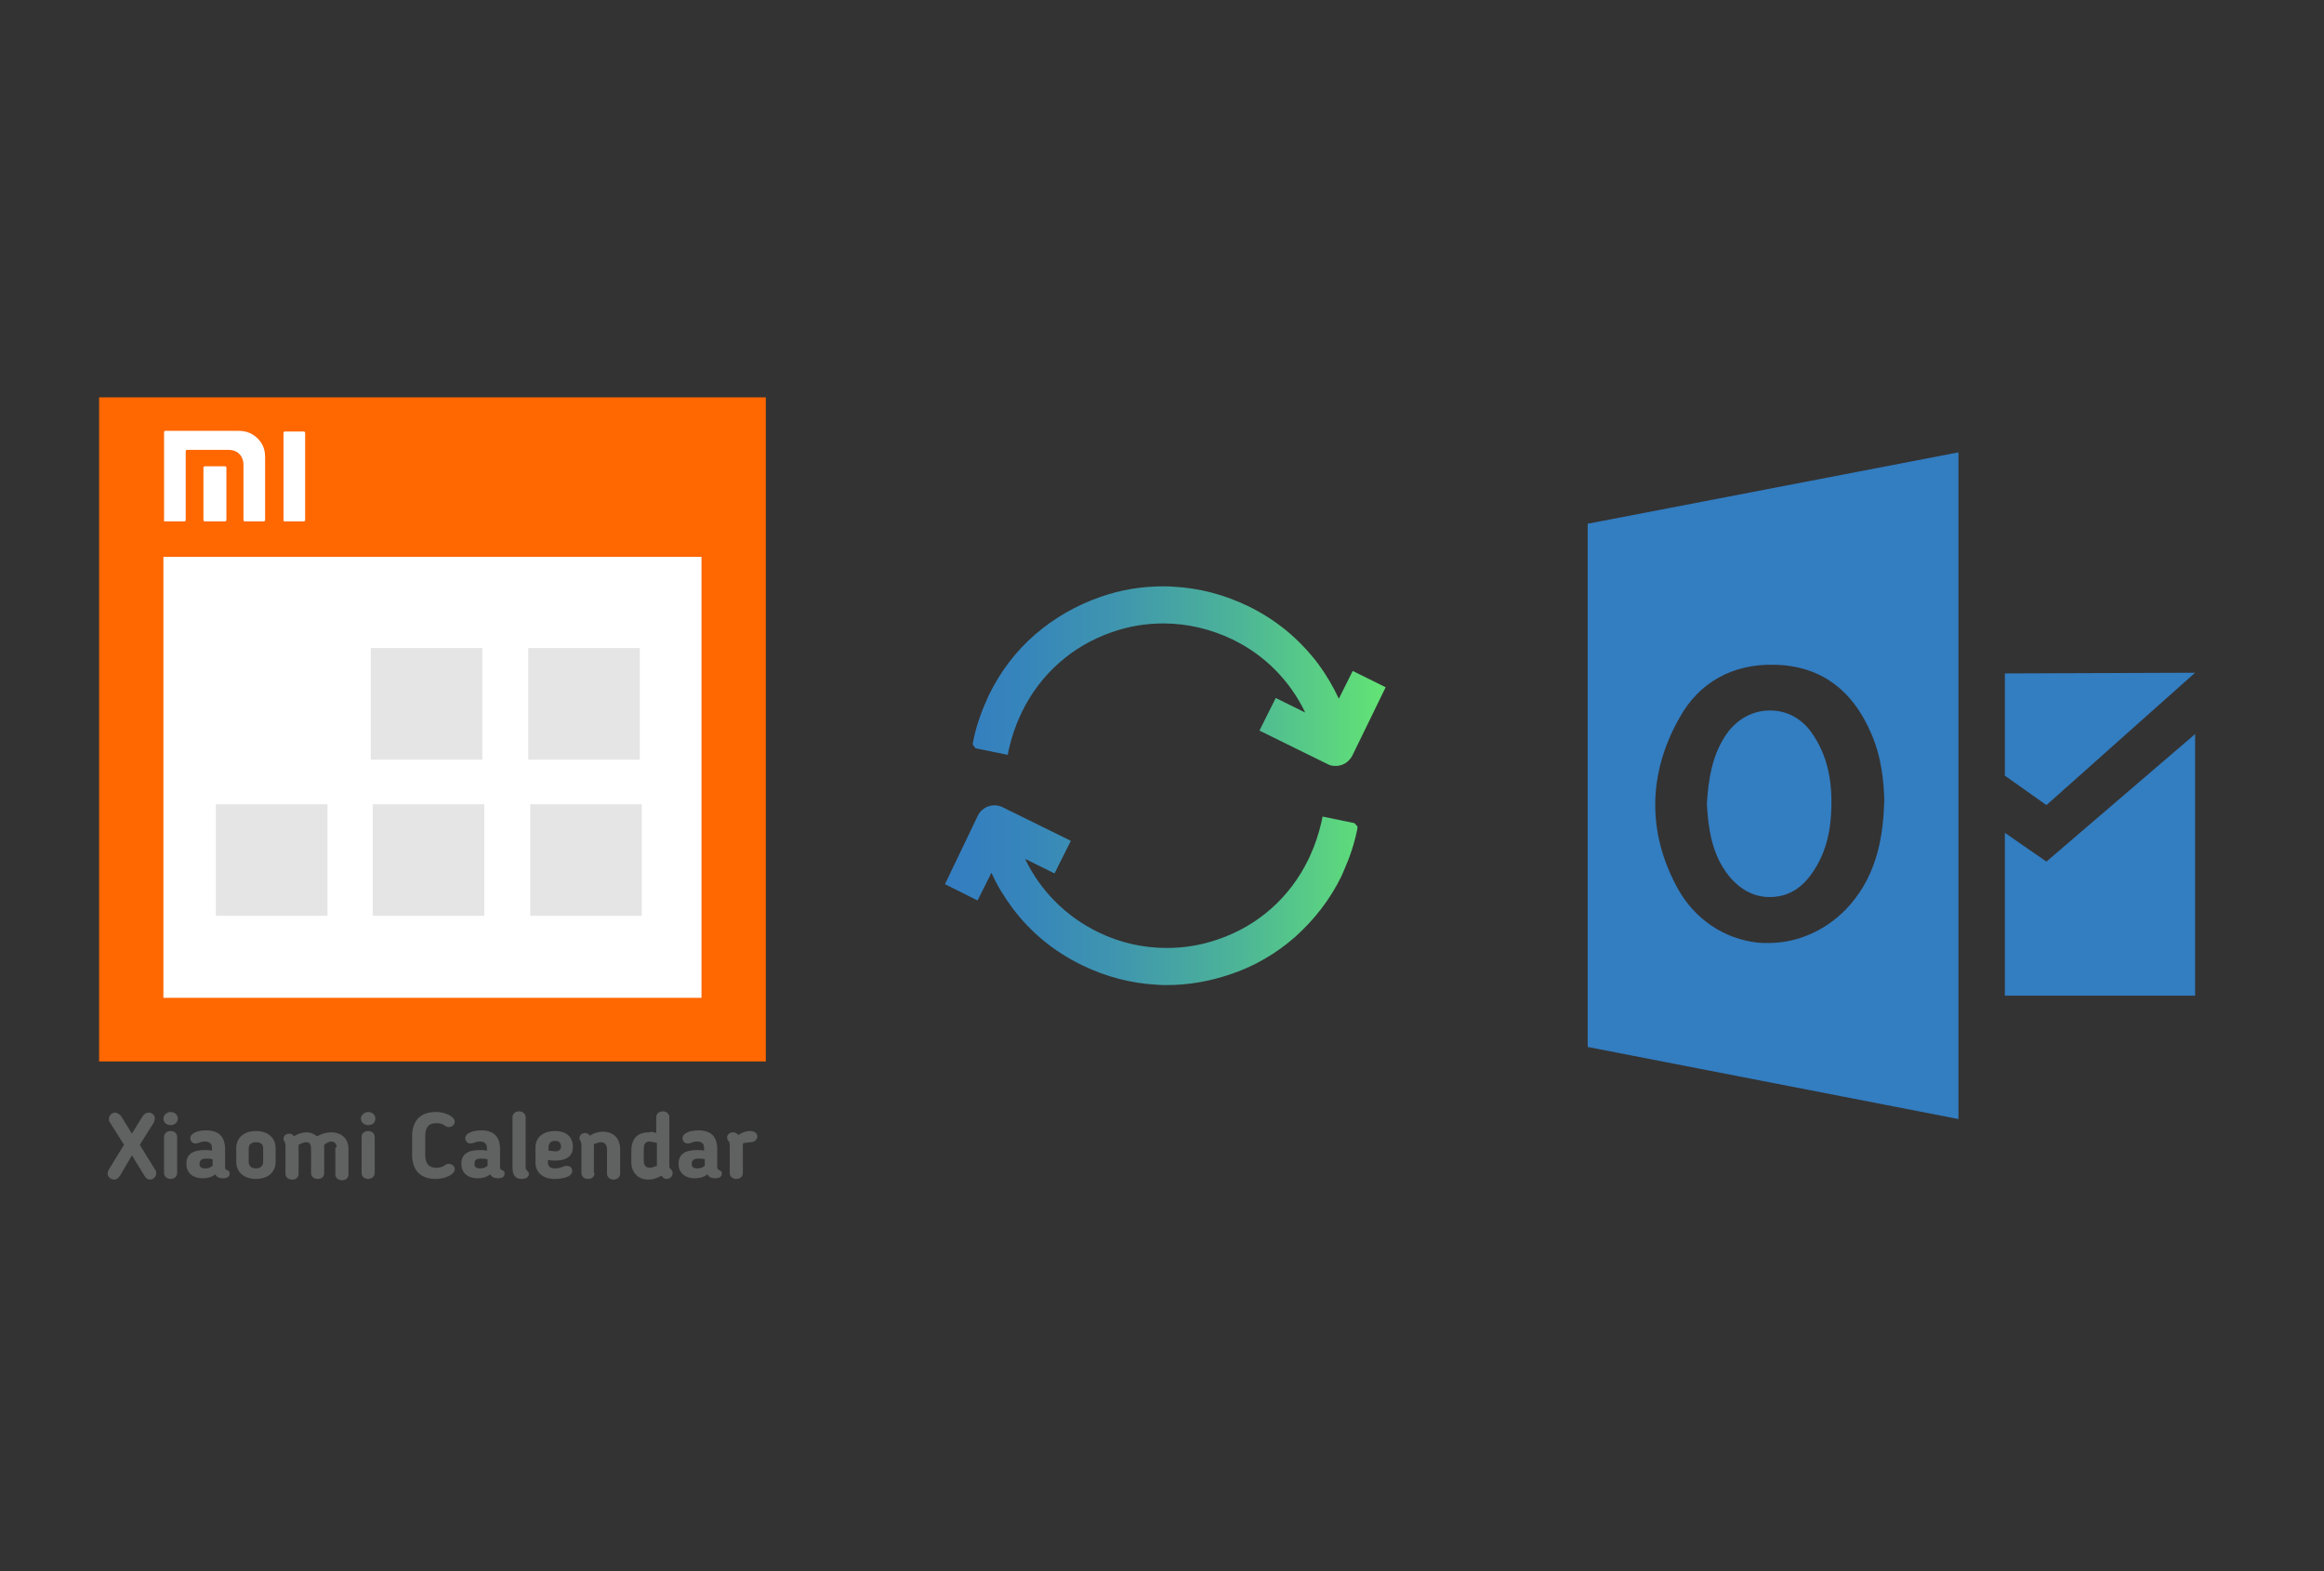 ﻿<?xml version="1.0" encoding="utf-8"?>
<!DOCTYPE svg PUBLIC "-//W3C//DTD SVG 1.1//EN" "http://www.w3.org/Graphics/SVG/1.1/DTD/svg11.dtd">
<svg x="0" y="0" width="392" height="265" xml="http://www.w3.org/XML/1998/namespace" xmlns="http://www.w3.org/2000/svg" xmlns:xlink="http://www.w3.org/1999/xlink" xmlns:xml="http://www.w3.org/XML/1998/namespace" version="1.1">
  <rect width="100%" height="100%" fill="#333333" stroke="none"/>
  <svg x="246" y="57" width="146" height="151" viewBox="0, 0, 249.8, 257.7" xml:space="preserve" id="Layer_1" enable-background="new 0 0 249.8 257.7" xmlns="http://www.w3.org/2000/svg" xmlns:xlink="http://www.w3.org/1999/xlink" xmlns:xml="http://www.w3.org/XML/1998/namespace" version="1.1">
    <path d="M78.1 155 C73.1 148.8 72.1 141.2 71.7 134.2 C72.1 127.2 73.2 119.6 77.8 113.4 C80.8 109.5 85.1 107.2 89.8 107.2 C89.9 107.2 89.9 107.2 90.1 107.2 C94.8 107.2 99.2 109.6 102 113.7 C106.5 120.1 108.2 127.9 107.5 137.7 C107.1 144.1 105.3 149.3 102.5 153.5 C99.8 157.7 96.4 160.1 92.5 160.8 C86.9 161.8 82 159.7 78.1 155 z M144.3 32.7 L144.3 225.1 L37.3 204.3 L37.3 53.3 L144.3 32.7 z M122.9 133.2 C122.8 128.3 122.2 120.9 119.2 114 C113.7 101 104.2 94.2 91.1 94 C79.2 93.7 69.4 99.1 63.8 109.3 C54.6 125.5 54.5 142.6 63.3 158.6 C68.2 167.4 76.6 173.1 86.4 174.2 C87.3 174.3 88.4 174.3 89.5 174.3 C98.4 174.3 107 170.2 113 163.3 C121.3 153.8 122.6 142.3 122.9 133.2 z M157.7 96.5 L157.7 126 L169.7 134.5 L212.6 96.3 L157.7 96.5 z M157.7 189.5 L212.6 189.5 L212.6 114 L169.7 150.8 L157.7 142.5 L157.7 189.5 z" style="fill:#337DC1;" />
  </svg>
  <svg x="146" y="82" width="101" height="101" viewBox="0, 0, 172.7, 172.7" xml:space="preserve" enable-background="new 0 0 172.7 172.7" xmlns="http://www.w3.org/2000/svg" xmlns:xlink="http://www.w3.org/1999/xlink" xmlns:xml="http://www.w3.org/XML/1998/namespace" version="1.1">
    <g id="sync_1_">
      <linearGradient x1="22.787" y1="86.36" x2="149.933" y2="86.36" gradientUnits="userSpaceOnUse" id="sync_2_">
        <stop offset="0%" stop-color="#337DC1" />
        <stop offset="16.28%" stop-color="#3684BC" />
        <stop offset="39.51%" stop-color="#3F96AE" />
        <stop offset="66.91%" stop-color="#4DB597" />
        <stop offset="97.29%" stop-color="#61E077" />
        <stop offset="100%" stop-color="#63E474" />
      </linearGradient>
      <path d="M141.9 98.2 L141.8 99 C141 103.1 139.6 107.2 137.9 111 C137.7 111.5 137.5 111.9 137.3 112.4 C134 119.2 129.4 125.1 123.8 130.1 C118.3 134.9 112.1 138.5 105.2 140.8 C99.3 142.8 93.2 143.9 87 143.9 C86 143.9 85 143.9 84 143.8 C76.5 143.4 69.3 141.5 62.5 138.2 C54.4 134.3 47.6 128.7 42.3 121.6 C40 118.5 37.9 115.1 36.3 111.5 L32.3 119.5 L22.9 114.8 L32.4 95 C33.7 92.4 36.9 91.3 39.5 92.6 L59.2 102.3 L54.5 111.7 L46 107.5 C50.4 116.7 57.8 124.1 67 128.6 C73.3 131.7 80 133.2 86.9 133.2 C91.9 133.2 96.9 132.4 101.7 130.7 C113.2 126.8 122.4 118.6 127.7 107.7 C127.9 107.3 128.1 106.9 128.2 106.6 C129.6 103.6 130.7 100.3 131.5 96.8 L131.8 95.3 L141 97.2 L141.9 98.2 z M140.5 53.3 L136.5 61.3 C134.8 57.7 132.8 54.3 130.5 51.2 C125.1 44.1 118.4 38.5 110.3 34.6 C103.5 31.3 96.3 29.4 88.8 29 C87.8 28.9 86.7 28.9 85.8 28.9 C79.6 28.9 73.5 29.9 67.6 32 C60.7 34.4 54.5 38 49 42.7 C43.3 47.6 38.8 53.6 35.5 60.4 C35.3 60.9 35.1 61.3 34.9 61.8 C33.1 65.7 31.8 69.7 31 73.8 L30.9 74.5 L31.7 75.6 L41 77.5 L41.3 76 C42.1 72.5 43.2 69.2 44.6 66.2 C44.8 65.8 45 65.4 45.1 65.1 C50.4 54.2 59.7 46 71.1 42.1 C75.9 40.4 80.9 39.6 85.9 39.6 C92.8 39.6 99.5 41.2 105.8 44.2 C115.1 48.7 122.4 56.1 126.8 65.3 L118.3 61.1 L113.6 70.5 L133.3 80.2 C134 80.6 134.8 80.7 135.6 80.7 C137.6 80.7 139.4 79.6 140.4 77.7 L150 58 L140.5 53.3 z" id="sync" style="fill:url(#sync_2_);" />
    </g>
    <g id="add_1_" />
    <g id="move_1_" />
    <g id="transfer_1_" />
    <g id="share_1_" />
    <g id="link_1_" />
    <g id="export_1_" />
    <g id="integrate_1_" />
    <g id="connect_1_" />
    <g id="copy_1_" />
    <g id="convert_1_" />
    <g id="push" />
  </svg>
  <svg x="0" y="57" width="146" height="151" viewBox="0, 0, 131.9, 125.7" xml:space="preserve" id="Layer_1#1" enable-background="new 0 0 131.9 125.7" xmlns="http://www.w3.org/2000/svg" xmlns:xlink="http://www.w3.org/1999/xlink" xmlns:xml="http://www.w3.org/XML/1998/namespace" version="1.1">
    <g>
      <rect x="18.4" y="11.2" width="95.1" height="89.9" style="fill:white;" />
      <path d="M15.1 3.7 C15.1 37.5 15.1 71.3 15.1 104.9 C49.1 104.9 83 104.9 116.7 104.9 C116.7 71.1 116.7 37.5 116.7 3.7 C82.8 3.7 49 3.7 15.1 3.7 z M106.9 95.2 C79.6 95.2 52.3 95.2 24.9 95.2 C24.9 72.9 24.9 50.6 24.9 28 C52.1 28 79.4 28 106.9 28 C106.9 50.3 106.9 72.7 106.9 95.2 z" style="fill:#FF6700;" />
      <rect x="56.5" y="41.9" width="17" height="17" style="fill:#E5E5E5;" />
      <rect x="80.5" y="41.9" width="17" height="17" style="fill:#E5E5E5;" />
      <rect x="32.9" y="65.7" width="17" height="17" style="fill:#E5E5E5;" />
      <rect x="56.8" y="65.7" width="17" height="17" style="fill:#E5E5E5;" />
      <rect x="80.8" y="65.7" width="17" height="17" style="fill:#E5E5E5;" />
      <g>
        <path d="M18.3 122.3 L18.3 122.3 C18.1 122.5 17.9 122.9 17.4 122.9 C16.9 122.9 16.4 122.5 16.4 122 C16.4 121.8 16.5 121.6 16.5 121.5 L18.9 117.6 L16.7 114.1 C16.6 114 16.6 113.8 16.6 113.6 C16.6 113.2 17 112.7 17.5 112.7 C17.9 112.7 18.3 113 18.5 113.3 L20.1 115.9 L21.7 113.3 C21.9 113 22.2 112.7 22.7 112.7 C23.2 112.7 23.6 113.1 23.6 113.6 C23.6 113.7 23.5 113.9 23.5 114.1 L21.3 117.6 L23.7 121.5 C23.8 121.6 23.8 121.8 23.8 122 C23.8 122.5 23.3 122.9 22.9 122.9 C22.4 122.9 22.2 122.6 22 122.3 L20.1 119.2 L18.3 122.3 z" style="fill:#606161;" />
        <path d="M26 114.6 C25.4 114.6 24.9 114.2 24.9 113.6 C24.9 113.1 25.4 112.6 26 112.6 C26.6 112.6 27.1 113 27.1 113.6 C27.1 114.2 26.6 114.6 26 114.6 z M27 121.9 C27 122.4 26.6 122.8 26 122.8 C25.4 122.8 25 122.4 25 121.9 L25 116.4 C25 115.9 25.4 115.5 26 115.5 C26.6 115.5 27 115.9 27 116.4 L27 121.9 z" style="fill:#606161;" />
        <path d="M34.3 121 C34.3 121.4 34.5 121.4 34.7 121.5 C34.9 121.6 35 121.7 35 122 C35 122.4 34.7 122.7 34 122.7 C33.5 122.7 33.1 122.6 32.8 122.1 C32.3 122.5 31.7 122.7 30.9 122.7 C29.3 122.7 28.4 121.8 28.4 120.5 L28.4 120.5 C28.4 119.1 29.3 118.4 31.2 118.4 C31.6 118.4 31.9 118.4 32.3 118.5 L32.3 118.1 C32.3 117.4 31.9 117.1 31.2 117.1 C30.8 117.1 30.6 117.2 30.3 117.3 C30.2 117.3 30 117.4 29.8 117.4 C29.2 117.4 29 116.9 29 116.6 C29 115.8 30.2 115.4 31.4 115.4 C33.4 115.4 34.3 116.4 34.3 118.3 L34.3 121 z M30.4 120.5 L30.4 120.5 C30.4 121 30.7 121.2 31.3 121.2 C31.7 121.2 32 121.1 32.4 120.8 L32.4 119.8 C32 119.7 31.7 119.7 31.4 119.7 C30.6 119.7 30.4 120.1 30.4 120.5 z" style="fill:#606161;" />
        <path d="M36 120.2 L36 118.1 C36 116.6 37.1 115.5 39 115.5 C40.9 115.5 42 116.6 42 118.1 L42 120.2 C42 121.7 40.9 122.8 39 122.8 C37.1 122.8 36 121.7 36 120.2 z M40.1 120.2 L40.1 118.1 C40.1 117.5 39.7 117.2 39 117.2 C38.3 117.2 37.9 117.6 37.9 118.1 L37.9 120.2 C37.9 120.8 38.3 121.2 39 121.2 C39.7 121.2 40.1 120.8 40.1 120.2 z" style="fill:#606161;" />
        <path d="M51.3 118 C51.3 117.5 51 117.1 50.5 117.1 C50.1 117.1 49.8 117.3 49.4 117.6 C49.4 117.7 49.4 117.8 49.4 118 L49.4 121.9 C49.4 122.4 49.1 122.8 48.4 122.8 C47.8 122.8 47.4 122.4 47.4 121.9 L47.4 118.3 C47.4 117.7 47.3 117.2 46.7 117.2 C46.3 117.2 45.9 117.4 45.5 117.6 C45.5 117.6 45.5 117.7 45.5 117.8 L45.5 122 C45.5 122.5 45.2 122.9 44.5 122.9 C43.9 122.9 43.5 122.5 43.5 122 L43.5 117.8 C43.5 117.3 43.4 117.3 43.4 117.2 C43.2 116.9 43.2 116.8 43.2 116.7 C43.2 116.2 43.6 115.9 44.1 115.9 C44.4 115.9 44.7 116.1 44.8 116.3 C45.4 115.9 46.1 115.7 46.7 115.7 C47.3 115.7 47.8 115.9 48.3 116.3 C49.1 115.9 49.7 115.7 50.4 115.7 C52.1 115.7 53.1 116.7 53.1 118.2 L53.1 122.1 C53.1 122.6 52.8 123 52.1 123 C51.5 123 51.1 122.6 51.1 122.1 L51.1 118 z" style="fill:#606161;" />
        <path d="M56.1 114.6 C55.5 114.6 55 114.2 55 113.6 C55 113.1 55.5 112.6 56.1 112.6 C56.7 112.6 57.2 113 57.2 113.6 C57.2 114.2 56.8 114.6 56.1 114.6 z M57.1 121.9 C57.1 122.4 56.7 122.8 56.1 122.8 C55.5 122.8 55.1 122.4 55.1 121.9 L55.1 116.4 C55.1 115.9 55.5 115.5 56.1 115.5 C56.7 115.5 57.1 115.9 57.1 116.4 L57.1 121.9 z" style="fill:#606161;" />
        <path d="M64.8 119.1 C64.8 120.3 65.2 121.1 66.5 121.1 C66.9 121.1 67.3 121 67.7 120.8 L67.8 120.7 C68 120.6 68.1 120.5 68.4 120.5 C68.9 120.5 69.3 120.9 69.3 121.3 C69.3 122.1 67.9 122.8 66.4 122.8 C63.9 122.8 62.8 121.3 62.8 119.1 L62.8 116.3 C62.8 114.1 63.9 112.6 66.4 112.6 C67.9 112.6 69.3 113.3 69.3 114.1 C69.3 114.5 68.9 114.9 68.4 114.9 C68.1 114.9 68 114.8 67.8 114.7 L67.7 114.6 C67.3 114.4 67 114.3 66.5 114.3 C65.2 114.3 64.8 115.1 64.8 116.3 L64.8 119.1 z" style="fill:#606161;" />
        <path d="M76.2 121 C76.2 121.4 76.4 121.4 76.6 121.5 C76.8 121.6 76.9 121.7 76.9 122 C76.9 122.4 76.6 122.7 75.9 122.7 C75.4 122.7 75 122.6 74.7 122.1 C74.2 122.5 73.6 122.7 72.8 122.7 C71.2 122.7 70.3 121.8 70.3 120.5 L70.3 120.5 C70.3 119.1 71.2 118.4 73.1 118.4 C73.5 118.4 73.8 118.4 74.2 118.5 L74.2 118.1 C74.2 117.4 73.8 117.1 73.1 117.1 C72.7 117.1 72.5 117.2 72.2 117.3 C72.1 117.3 71.9 117.4 71.7 117.4 C71.1 117.4 70.9 116.9 70.9 116.6 C70.9 115.8 72.1 115.4 73.3 115.4 C75.3 115.4 76.2 116.4 76.2 118.3 L76.2 121 z M72.3 120.5 L72.3 120.5 C72.3 121 72.6 121.2 73.2 121.2 C73.6 121.2 73.9 121.1 74.3 120.8 L74.3 119.8 C73.9 119.7 73.6 119.7 73.3 119.7 C72.4 119.7 72.3 120.1 72.3 120.5 z" style="fill:#606161;" />
        <path d="M78.1 121.1 L78.1 113.4 C78.1 112.9 78.5 112.5 79.1 112.5 C79.7 112.5 80.1 112.9 80.1 113.4 L80.1 120.9 C80.1 121.2 80.1 121.3 80.3 121.5 C80.4 121.7 80.6 121.7 80.6 122 C80.6 122.5 80.2 122.8 79.5 122.8 C78.9 122.8 78.1 122.6 78.1 121.1 z" style="fill:#606161;" />
        <path d="M83.5 119.9 L83.5 120.4 C83.5 120.9 83.9 121.2 84.6 121.2 C85 121.2 85.4 121.1 85.9 120.9 C86 120.9 86.1 120.8 86.3 120.8 C87 120.8 87.2 121.2 87.2 121.6 C87.2 122.6 85.4 122.8 84.5 122.8 C82.6 122.8 81.6 121.7 81.6 120.3 L81.6 118 C81.6 116.6 82.6 115.5 84.6 115.5 C86.4 115.5 87.3 116.5 87.3 117.9 C87.3 119.2 86.5 120 84.6 120 C84.2 120 83.9 120 83.5 119.9 z M84.6 117 C83.9 117 83.6 117.4 83.6 117.9 L83.6 118.5 C84 118.5 84.5 118.6 84.6 118.6 C85.1 118.6 85.5 118.4 85.5 117.8 C85.4 117.2 85.1 117 84.6 117 z" style="fill:#606161;" />
        <path d="M90.6 121.9 C90.6 122.4 90.3 122.8 89.6 122.8 C89 122.8 88.6 122.4 88.6 121.9 L88.6 117.7 C88.6 117.2 88.5 117.2 88.5 117.1 C88.3 116.8 88.3 116.7 88.3 116.6 C88.3 116.1 88.7 115.8 89.2 115.8 C89.5 115.8 89.7 116 89.9 116.2 C90.5 115.8 91.2 115.6 91.8 115.6 C93.6 115.6 94.5 116.7 94.5 118.3 L94.5 122 C94.5 122.5 94.1 122.9 93.5 122.9 C92.9 122.9 92.5 122.5 92.5 122 L92.5 118.3 C92.5 117.6 92.1 117.2 91.6 117.2 C91.3 117.2 91 117.3 90.5 117.5 C90.5 117.6 90.5 117.7 90.5 117.8 L90.5 121.9 z" style="fill:#606161;" />
        <path d="M100 115.8 L100 113.4 C100 112.9 100.4 112.5 101 112.5 C101.6 112.5 102 112.9 102 113.4 L102 120.9 C102 121.1 102.1 121.2 102.3 121.4 C102.4 121.5 102.5 121.7 102.5 121.9 C102.5 122.5 102 122.8 101.6 122.8 C101.2 122.8 101 122.6 100.8 122.3 C100.1 122.7 99.5 122.9 98.8 122.9 C97.2 122.9 96.2 121.8 96.2 120.2 L96.2 118.6 C96.2 116.9 96.9 115.7 98.9 115.7 C99.2 115.6 99.5 115.6 100 115.8 z M100 117.3 C99.6 117.2 99.2 117.1 99 117.1 C98.3 117.1 98.1 117.5 98.1 118.4 L98.1 120 C98.1 120.7 98.4 121.1 99 121.1 C99.3 121.1 99.6 121 100.1 120.8 C100.1 120.7 100.1 120.6 100.1 120.5 L100.1 117.3 z" style="fill:#606161;" />
        <path d="M109.3 121 C109.3 121.4 109.5 121.4 109.7 121.5 C109.9 121.6 110 121.7 110 122 C110 122.4 109.7 122.7 109 122.7 C108.5 122.7 108.1 122.6 107.8 122.1 C107.3 122.5 106.7 122.7 105.9 122.7 C104.3 122.7 103.4 121.8 103.4 120.5 L103.4 120.5 C103.4 119.1 104.3 118.4 106.2 118.4 C106.6 118.4 106.9 118.4 107.3 118.5 L107.3 118.1 C107.3 117.4 106.9 117.1 106.2 117.1 C105.8 117.1 105.6 117.2 105.3 117.3 C105.2 117.3 105 117.4 104.8 117.4 C104.2 117.4 104 116.9 104 116.6 C104 115.8 105.2 115.4 106.4 115.4 C108.4 115.4 109.3 116.4 109.3 118.3 L109.3 121 z M105.4 120.5 L105.4 120.5 C105.4 121 105.7 121.2 106.3 121.2 C106.7 121.2 107 121.1 107.4 120.8 L107.4 119.8 C107 119.7 106.7 119.7 106.4 119.7 C105.6 119.7 105.4 120.1 105.4 120.5 z" style="fill:#606161;" />
        <path d="M113.2 117.4 C113.2 117.5 113.2 117.6 113.2 117.7 L113.2 121.9 C113.2 122.4 112.8 122.8 112.2 122.8 C111.6 122.8 111.2 122.4 111.2 121.9 L111.2 117.7 C111.2 117.4 111.2 117.2 111 117 C110.9 116.9 110.8 116.7 110.8 116.5 C110.8 116 111.2 115.7 111.8 115.7 C112.1 115.7 112.3 115.9 112.5 116.1 C113.1 115.7 113.8 115.5 114.2 115.5 C115.1 115.5 115.4 115.9 115.4 116.3 C115.4 116.8 115 117.2 114.4 117.2 C113.9 117.3 113.7 117.2 113.2 117.4 z" style="fill:#606161;" />
      </g>
      <g>
        <path d="M43.4 22.6 L46.3 22.6 C46.4 22.6 46.5 22.5 46.5 22.4 L46.5 9.1 C46.5 9 46.4 8.9 46.3 8.9 L43.4 8.9 C43.3 8.9 43.2 9 43.2 9.1 L43.2 22.4 C43.1 22.5 43.3 22.6 43.4 22.6 z" style="fill:white;" />
        <path d="M25.2 22.6 L28.1 22.6 C28.2 22.6 28.3 22.5 28.3 22.4 L28.3 11.9 C28.3 11.8 28.4 11.7 28.5 11.7 L34.8 11.7 C36.6 11.7 37.1 13.1 37.1 13.9 L37.1 22.4 C37.1 22.5 37.2 22.6 37.3 22.6 L40.2 22.6 C40.3 22.6 40.4 22.5 40.4 22.4 L40.4 12.9 C40.4 12.1 40.3 11 39.3 10 C38.3 9 37.3 8.8 36.2 8.8 L25.2 8.8 C25.1 8.8 25 8.9 25 9 L25 22.3 C24.9 22.5 25 22.6 25.2 22.6 z" style="fill:white;" />
        <path d="M34.3 14.2 L31.2 14.2 C31.1 14.2 31 14.3 31 14.4 L31 22.4 C31 22.5 31.1 22.6 31.2 22.6 L34.3 22.6 C34.4 22.6 34.5 22.5 34.5 22.4 L34.5 14.4 C34.5 14.3 34.4 14.2 34.3 14.2 z" style="fill:white;" />
      </g>
    </g>
  </svg>
</svg>
